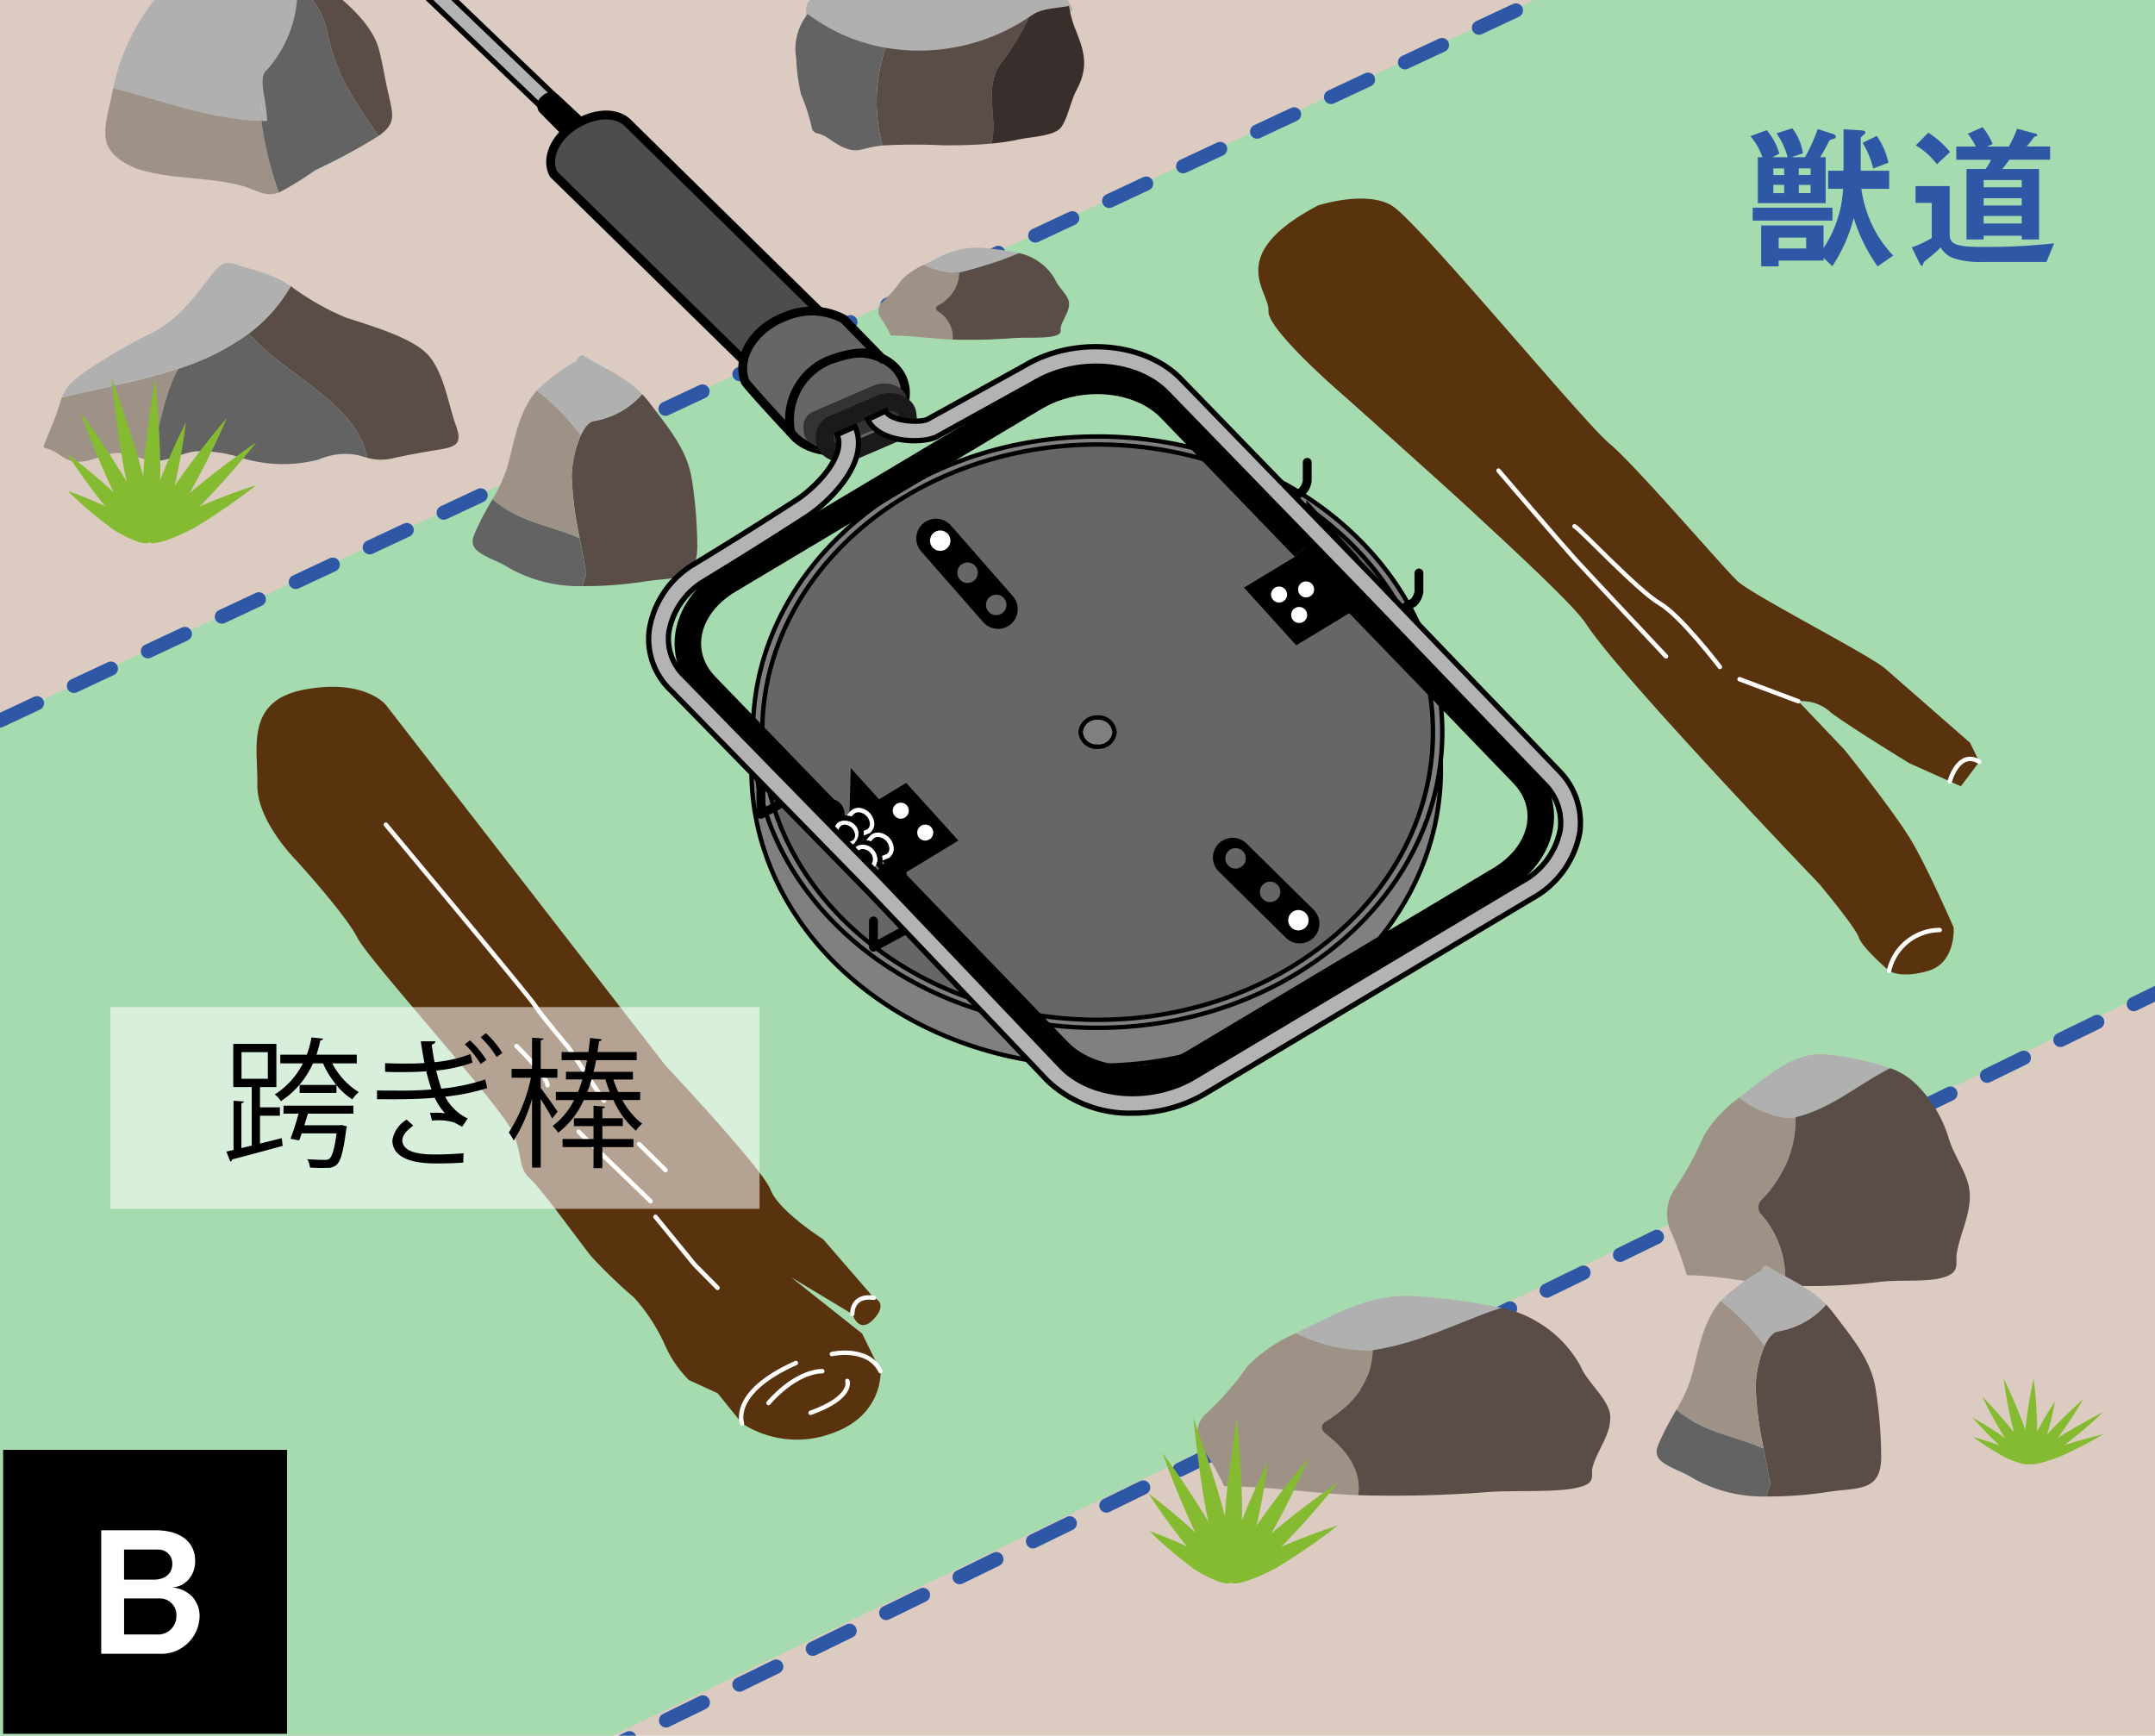 <svg xmlns="http://www.w3.org/2000/svg" xmlns:xlink="http://www.w3.org/1999/xlink" width="183.038" height="147.431" viewBox="0 0 183.038 147.431">
  <defs>
    <clipPath id="clip-path">
      <rect id="長方形_257" data-name="長方形 257" width="183.038" height="147.43" transform="translate(-649.172 950.677)" fill="none"/>
    </clipPath>
  </defs>
  <g id="グループ_736" data-name="グループ 736" transform="translate(649.172 -950.677)">
    <g id="グループ_735" data-name="グループ 735" clip-path="url(#clip-path)">
      <rect id="長方形_251" data-name="長方形 251" width="183.038" height="147.43" transform="translate(-649.172 950.677)" fill="#dbcbc0"/>
      <path id="パス_4478" data-name="パス 4478" d="M-650.2,1012.283l133.479-62.613h51.656l.285,84.385-133.737,64.72h-50.824Z" fill="#a6dbaf"/>
      <path id="パス_4479" data-name="パス 4479" d="M-558.606,950.437a12.841,12.841,0,0,0-2.025-2.457c-1.021-1.115-1.117-1.661-2.7-.646a16.821,16.821,0,0,1-7.183,2.621c-2.369.43-7.136-.252-9.534.569-1.43.492.076,2.666-.929,3.767a96.9,96.9,0,0,0,10.3,1.4c.3-.27.614-.528.94-.77-.326.242-.638.5-.94.77a19.229,19.229,0,0,0,7.1-.938c-.039-.288-.072-.578-.093-.87.021.292.054.582.093.87a16.926,16.926,0,0,0,5.52-3.222c-.172-.374-.349-.742-.547-1.1" fill="#b0b0b0"/>
      <line id="線_416" data-name="線 416" y1="65.838" x2="134.902" transform="translate(-598.829 1034.008)" fill="none" stroke="#2e58a6" stroke-linecap="round" stroke-linejoin="round" stroke-width="1.214" stroke-dasharray="3.468 3.468"/>
      <line id="線_417" data-name="線 417" y1="60.653" x2="129.465" transform="translate(-649.173 951.227)" fill="none" stroke="#2e58a6" stroke-linecap="round" stroke-linejoin="round" stroke-width="1.202" stroke-dasharray="3.468 3.468"/>
      <path id="パス_4480" data-name="パス 4480" d="M-624.1,1023.662s-3.284-3.311-3.213-6.342-1.106-7.136,4.037-8.077,6.9,1.335,6.9,1.335l23.734,30.612s8.23,8.744,8.921,10.548,4.464,4.2,4.464,4.2l4.307,4.973s1.276.406,0,1.793-1.831-.415-1.831-.415l-5.2-3.123,6.037,4.788,1.566,3.191s.238,3.805-4.2,5.3a8.529,8.529,0,0,1-7.563-.861l-2.082-2.569-2.429-1.111a9.841,9.841,0,0,1-1.983-2.843,15.59,15.59,0,0,0-2.666-4.154,41.36,41.36,0,0,1-3.677-3.543c-1.109-1.394-4.094-5.557-5.134-6.528s-.625-1.6-1.389-3.748-12.283-14.735-13.322-16.77-5.274-6.657-5.274-6.657" fill="#59330e"/>
      <path id="パス_4481" data-name="パス 4481" d="M-514.5,1003.611c-1.054-1.651-7.888-7.87-9.8-9.657s-10.619-9.57-10.619-9.57-6.652-5.687-6.515-7.31-3.837-4.707,4.212-8.945c0,0,4.025-1.311,6.245,0s16.148,18.241,18.482,20.2,9.69,10.59,10.939,11.743,11.2,6.26,12.483,7.378,7.224,6.311,7.224,6.311l.794,1.618-1.566,2.085-4.361-1.95s-5-3.049-6.663-4.3a3.607,3.607,0,0,0-2.777-.971l3.9,4.1s4.29,5.334,5.748,7.831,3.54,7.288,3.54,7.288.207,2.983-2.152,3.677-3.332,0-3.332,0-2.28-1.95-2.567-2.823-3.341-4.532-3.341-4.532-17.058-17.777-19.869-22.176" fill="#59330e"/>
      <path id="パス_4482" data-name="パス 4482" d="M-616.4,1020.721s12.352,14.781,12.7,15.4,2.821,3.538,2.821,3.538l3.008,4.513" fill="none" stroke="#fffcfc" stroke-linecap="round" stroke-linejoin="round" stroke-width="0.376"/>
      <path id="パス_4483" data-name="パス 4483" d="M-605.3,1039.526s2.567,2.5,2.635,3.33" fill="none" stroke="#fffcfc" stroke-linecap="round" stroke-linejoin="round" stroke-width="0.376"/>
      <line id="線_418" data-name="線 418" x2="6.116" y2="5.899" transform="translate(-600.026 1046.811)" fill="none" stroke="#fffcfc" stroke-linecap="round" stroke-linejoin="round" stroke-width="0.376"/>
      <path id="パス_4484" data-name="パス 4484" d="M-593.5,1054.029l3.33,4.072,1.944,1.965" fill="none" stroke="#fffcfc" stroke-linecap="round" stroke-linejoin="round" stroke-width="0.376"/>
      <line id="線_419" data-name="線 419" x2="2.25" y2="2.219" transform="translate(-594.892 1047.853)" fill="none" stroke="#fffcfc" stroke-linecap="round" stroke-linejoin="round" stroke-width="0.376"/>
      <path id="パス_4485" data-name="パス 4485" d="M-586.149,1071.585s-1.04-2.637,4.579-5.136" fill="none" stroke="#fffcfc" stroke-linecap="round" stroke-linejoin="round" stroke-width="0.376"/>
      <path id="パス_4486" data-name="パス 4486" d="M-578.515,1065.686s3.061-.694,4.131,1.456" fill="none" stroke="#fffcfc" stroke-linecap="round" stroke-linejoin="round" stroke-width="0.376"/>
      <path id="パス_4487" data-name="パス 4487" d="M-583.9,1069.849s2.166-2.636,4.571-2.706" fill="none" stroke="#fff" stroke-linecap="round" stroke-linejoin="round" stroke-width="0.376"/>
      <path id="パス_4488" data-name="パス 4488" d="M-577.2,1067.975s.555,1.389-3.123,2.706" fill="none" stroke="#fffcfc" stroke-linecap="round" stroke-linejoin="round" stroke-width="0.376"/>
      <path id="パス_4489" data-name="パス 4489" d="M-576.781,1062.286s-.087-1.645,1.829-1.379" fill="none" stroke="#fffcfc" stroke-linecap="round" stroke-linejoin="round" stroke-width="0.376"/>
      <line id="線_420" data-name="線 420" x2="4.994" y2="1.874" transform="translate(-501.423 1008.369)" fill="none" stroke="#fffcfc" stroke-linecap="round" stroke-linejoin="round" stroke-width="0.376"/>
      <path id="パス_4490" data-name="パス 4490" d="M-521.894,990.649s5.366,6.271,6.5,7.52,7.726,8.258,7.726,8.258" fill="none" stroke="#fffcfc" stroke-linecap="round" stroke-linejoin="round" stroke-width="0.376"/>
      <path id="パス_4491" data-name="パス 4491" d="M-515.439,995.378c.414.155,5.412,5.5,7.216,6.539s5.134,5.412,5.134,5.412" fill="none" stroke="#fffcfc" stroke-linecap="round" stroke-linejoin="round" stroke-width="0.376"/>
      <path id="パス_4492" data-name="パス 4492" d="M-488.726,1033.142a4.456,4.456,0,0,1,4.3-3.47" fill="none" stroke="#fffcfc" stroke-linecap="round" stroke-linejoin="round" stroke-width="0.376"/>
      <path id="パス_4493" data-name="パス 4493" d="M-483.567,1017.043s.731-2.705,2.506-1.666" fill="none" stroke="#fffcfc" stroke-linecap="round" stroke-linejoin="round" stroke-width="0.376"/>
      <path id="パス_4494" data-name="パス 4494" d="M-630.079,946.385c-1.946,1.793-4.971,2.606-6.5,4.986a17.92,17.92,0,0,0-2.982,6.8c4.112,1.014,8.239,2.652,12.59,2.769a8.2,8.2,0,0,1,.195-2.318c-.137-.893-.18-1.659.29-2.025a10.183,10.183,0,0,0,2.577-6.867,2.832,2.832,0,0,0-.567-.163,2.832,2.832,0,0,1,.567.163,9.149,9.149,0,0,0-.238-1.886c-1.822-.907-4.31-1.682-5.928-1.459" fill="#b0b0b0"/>
      <path id="パス_4495" data-name="パス 4495" d="M-626.781,958.621a8.211,8.211,0,0,0-.2,2.32c.163,0,.323.009.485.009a16.116,16.116,0,0,0-.29-2.329" fill="#b0b0b0"/>
      <path id="パス_4496" data-name="パス 4496" d="M-639.565,958.171c-.006.034-.014.068-.018.1-.223,1.365-.882,3.111-.553,4.437.315,1.264,1.868,2.089,2.879,2.39,2.8.831,5.847.6,8.652,1.368,1.285.352,1.878.988,3.117.561a29.635,29.635,0,0,1-1.487-6.088c-4.351-.117-8.478-1.753-12.59-2.769" fill="#9e9287"/>
      <path id="パス_4497" data-name="パス 4497" d="M-623.913,949.73a10.183,10.183,0,0,1-2.577,6.867c-.471.366-.428,1.132-.291,2.025l0-.014,0,.014a16.082,16.082,0,0,1,.291,2.329c-.163,0-.324-.006-.486-.011a29.89,29.89,0,0,0,1.487,6.088.272.272,0,0,0,.04-.013,25.061,25.061,0,0,0,3.042-1.879,49.455,49.455,0,0,0,5.372-2.9c-1.762-2.671-3.55-4.926-4.288-8.651-.258-1.207-.984-3.219-2.59-3.856" fill="#636363"/>
      <path id="パス_4498" data-name="パス 4498" d="M-616.153,958.784c-.295-1.254-.509-2.661-.83-3.9-.675-2.587-3.9-4.981-5.918-6.329a11.647,11.647,0,0,0-1.249-.712,9.2,9.2,0,0,1,.236,1.884c1.606.637,2.334,2.649,2.591,3.855.739,3.726,2.527,5.981,4.288,8.652.056-.04.116-.079.173-.122,1.253-.953,1.116-1.587.709-3.331" fill="#5a4d48"/>
      <path id="パス_4499" data-name="パス 4499" d="M-564.271,956.194a19.815,19.815,0,0,0,2.5-4.059,16.8,16.8,0,0,1-12.178,2.6,14.184,14.184,0,0,0-.271,8.3,49.953,49.953,0,0,1,5.192-.014c1.419,0,2.762-.025,4.082-.153.551-2.21-.655-4.532.678-6.678" fill="#5a4d48"/>
      <path id="パス_4500" data-name="パス 4500" d="M-557.882,953.041a8.659,8.659,0,0,1-.483-1.858c-1.135.216-2.331.186-3.187.808-.075.049-.148.093-.222.144a19.692,19.692,0,0,1-2.5,4.059c-1.333,2.146-.127,4.468-.679,6.678a20.028,20.028,0,0,0,2.443-.376c.828-.182,2.745-.259,3.377-.906.564-.576.928-2.383,1.352-3.17,1.128-2.086.719-3.354-.1-5.379" fill="#382e2b"/>
      <path id="パス_4501" data-name="パス 4501" d="M-573.952,954.737a15.363,15.363,0,0,1-6.617-2.875,4.8,4.8,0,0,0-.974,3.808,16.312,16.312,0,0,0,.409,3.023,16.577,16.577,0,0,1,.955,3.018l.272.263c.843.106,1.447.79,2.206,1.147,1.224.571,1.527.252,2.689.03.257-.049.52-.085.788-.113a14.2,14.2,0,0,1,.272-8.3" fill="#636363"/>
      <path id="パス_4502" data-name="パス 4502" d="M-493.911,1040.256c-2.311-.309-4.362,1.2-5.832,2.328-.55.427-1.132.866-1.7,1.319,1.151,1.028,3.565,1.918,4.621,1.712l.165-.041c.012-.307.017-.615.017-.924,0,.309-.005.617-.017.924,3.058-.751,5.176-2.706,8.029-4.166a24.525,24.525,0,0,0-5.286-1.152" fill="#b0b0b0"/>
      <path id="パス_4503" data-name="パス 4503" d="M-499.554,1053.864a.891.891,0,0,1,0-1.285,9.619,9.619,0,0,0,2.9-7.005l-.165.04c-1.056.207-3.47-.684-4.621-1.71a11.162,11.162,0,0,0-3,3.21,28.414,28.414,0,0,1-2.592,4.714,3.715,3.715,0,0,0-.143,3.619,29.391,29.391,0,0,1,1.267,3.544c2.945.032,5.389.683,8.175.867.055.005.11.006.165.011a8.113,8.113,0,0,0-1.989-6.005" fill="#9e9287"/>
      <path id="パス_4504" data-name="パス 4504" d="M-481.867,1052.151c-.032-1.688-1.392-3.289-1.828-4.928a10.827,10.827,0,0,0-2.782-4.505,5.876,5.876,0,0,0-2.149-1.31c-2.852,1.46-4.97,3.415-8.027,4.166a9.614,9.614,0,0,1-2.9,7.005.891.891,0,0,0,0,1.285,8.1,8.1,0,0,1,1.989,6,48.793,48.793,0,0,0,8.214-.324c1.485-.16,3.775.039,5.117-.323,1.651-.443,1.109-1.216,1.273-2.143.3-1.695,1.126-3.128,1.1-4.927" fill="#5a4d48"/>
      <path id="パス_4505" data-name="パス 4505" d="M-528.834,1060.777c-3.153-.266-5.951,1.029-7.956,2.008-.751.366-1.545.745-2.315,1.135a14.022,14.022,0,0,0,6.3,1.473c.077-.01.152-.022.226-.034.016-.263.022-.528.022-.8,0,.267-.006.532-.022.8,4.172-.647,7.06-2.33,10.952-3.589a50.692,50.692,0,0,0-7.21-.993" fill="#b0b0b0"/>
      <path id="パス_4506" data-name="パス 4506" d="M-536.533,1072.5c-.5-.369-.5-.831,0-1.108,3.1-1.968,3.831-3.939,3.957-6.037l-.226.036a14.079,14.079,0,0,1-6.3-1.474,13.416,13.416,0,0,0-4.09,2.766,24.1,24.1,0,0,1-3.536,4.062,2.222,2.222,0,0,0-.194,3.12,20.365,20.365,0,0,1,1.729,3.054c4.018.027,7.351.589,11.151.748l.226.007c.262-1.792-.588-3.517-2.714-5.174" fill="#9e9287"/>
      <path id="パス_4507" data-name="パス 4507" d="M-512.4,1071.027c-.042-1.455-1.9-2.834-2.494-4.245a9.852,9.852,0,0,0-3.794-3.883,9.644,9.644,0,0,0-2.932-1.129c-3.891,1.258-6.78,2.943-10.952,3.589-.125,2.1-.863,4.069-3.958,6.037-.5.278-.5.739,0,1.108,2.127,1.657,2.976,3.383,2.716,5.176a105.577,105.577,0,0,0,11.2-.281c2.024-.137,5.15.035,6.981-.277,2.252-.382,1.514-1.049,1.736-1.847.409-1.462,1.536-2.7,1.493-4.248" fill="#5a4d48"/>
      <path id="パス_4508" data-name="パス 4508" d="M-565.954,971.716a7.064,7.064,0,0,0-3.676.927c-.346.169-.712.343-1.068.526a6.5,6.5,0,0,0,2.911.68c.034,0,.068-.01.1-.016.008-.122.011-.244.011-.368,0,.124,0,.246-.011.368a30.791,30.791,0,0,0,5.057-1.657,23.1,23.1,0,0,0-3.328-.46" fill="#b0b0b0"/>
      <path id="パス_4509" data-name="パス 4509" d="M-569.51,977.133c-.231-.17-.231-.384,0-.512a3.3,3.3,0,0,0,1.828-2.789l-.106.017a6.5,6.5,0,0,1-2.911-.68,6.188,6.188,0,0,0-1.887,1.276,11.184,11.184,0,0,1-1.635,1.877,1.027,1.027,0,0,0-.09,1.441,9.284,9.284,0,0,1,.8,1.41c1.855.014,3.394.272,5.149.345l.1,0a2.566,2.566,0,0,0-1.252-2.388" fill="#9e9287"/>
      <path id="パス_4510" data-name="パス 4510" d="M-558.367,976.45c-.021-.671-.877-1.309-1.151-1.96a4.558,4.558,0,0,0-1.752-1.793,4.457,4.457,0,0,0-1.355-.522,30.631,30.631,0,0,1-5.058,1.657,3.3,3.3,0,0,1-1.827,2.789c-.231.128-.231.342,0,.512a2.564,2.564,0,0,1,1.252,2.388,48.093,48.093,0,0,0,5.175-.128c.935-.062,2.38.015,3.224-.128,1.04-.178.7-.486.8-.853.189-.676.711-1.247.69-1.962" fill="#5a4d48"/>
      <path id="パス_4511" data-name="パス 4511" d="M-610.454,986.8c-.672-1.843-1.056-4.856-2.644-6.253-1.55-1.363-4.92-2.3-6.788-2.931a22.085,22.085,0,0,1-4.59-2.637,13.351,13.351,0,0,1-3.57,4.029c3.121,3.584,9.152,5.863,10.069,10.553a4.294,4.294,0,0,0,2.27.016c1.276-.271,2.479-.5,3.768-.7,1.579-.248,2.045-.537,1.485-2.076" fill="#5a4d48"/>
      <path id="パス_4512" data-name="パス 4512" d="M-643.914,984.437c-.064.167-.126.348-.187.555-.363,1.222-.906,2.4-1.385,3.611l.138.14c.921.128,1.507.956,2.364,1.115,1.216.225,2.289-.5,3.374-.669,1.23-.192,2.065.394,3.072.58.974-2.549,1.181-5.335,2.509-7.776-3.194,1.062-6.657,1.671-9.885,2.444" fill="#9e9287"/>
      <path id="パス_4513" data-name="パス 4513" d="M-628.046,979.008a20.6,20.6,0,0,1-5.982,2.986c-1.329,2.439-1.536,5.225-2.51,7.774a2.9,2.9,0,0,0,.508.055c1.142.026,2.413-.7,3.481-.81a11.246,11.246,0,0,1,3.907.561,12.1,12.1,0,0,0,6.54.138,5.574,5.574,0,0,1,3.3-.379c.317.089.583.166.829.229-.919-4.691-6.95-6.97-10.071-10.554" fill="#636363"/>
      <path id="パス_4514" data-name="パス 4514" d="M-625.446,974.408a15.05,15.05,0,0,0-2.891-1.013c-1.4-.425-1.729-.768-2.71.449-1.624,2.015-2.761,3.764-5.088,5.051a46.541,46.541,0,0,0-5.729,3.3c-1.074.81-1.623,1.159-2.05,2.245,3.228-.772,6.691-1.382,9.885-2.442a9.051,9.051,0,0,1,.512-.838,9.051,9.051,0,0,0-.512.838,20.572,20.572,0,0,0,5.983-2.987c-.16-.184-.317-.372-.462-.565.145.193.3.381.462.565a13.364,13.364,0,0,0,3.57-4.029c-.317-.2-.637-.393-.97-.571" fill="#b0b0b0"/>
      <path id="パス_4515" data-name="パス 4515" d="M-489.859,1068.683c-.369-2.492-2.07-4.461-3.544-6.417a8.807,8.807,0,0,0-.665-.784,6.929,6.929,0,0,1-4.109,2.282c-.439.089-.812.57-1.107,1.211.057.065.112.131.168.2-.056-.065-.111-.131-.168-.2a9.67,9.67,0,0,0-.769,3.474,29.733,29.733,0,0,0,.68,5.271c.086.037.172.076.257.115-.085-.039-.171-.078-.257-.115.168.887.342,1.789.494,2.691.229.23-.217.91-.235,1.377a33.239,33.239,0,0,0,5.39-.414c2.353-.348,4.338.029,4.334-2.956a37.851,37.851,0,0,0-.469-5.735" fill="#5a4d48"/>
      <path id="パス_4516" data-name="パス 4516" d="M-503.021,1061.179a5.975,5.975,0,0,0-.755,1.062c-1,1.8-1.225,3.644-1.776,5.512a12.784,12.784,0,0,1-1.227,2.655c2.271,1.978,4.833,2.189,7.4,3.312a29.906,29.906,0,0,1-.678-5.271,9.645,9.645,0,0,1,.769-3.474,18.846,18.846,0,0,0-3.738-3.8" fill="#9e9287"/>
      <path id="パス_4517" data-name="パス 4517" d="M-499.141,1058.159a.886.886,0,0,0-.442.338v.116a15.971,15.971,0,0,0-3.437,2.566,18.857,18.857,0,0,1,3.736,3.8c.3-.641.669-1.121,1.106-1.209a6.935,6.935,0,0,0,4.11-2.283c-1.482-1.545-3.193-2.152-5.073-3.323" fill="#b0b0b0"/>
      <path id="パス_4518" data-name="パス 4518" d="M-507.935,1072.54c-.483,1.043-.907,1.7.035,2.376.734.522,1.713.8,2.455,1.283a12.08,12.08,0,0,0,6.332,1.589c.016-.467.462-1.147.233-1.376-.151-.9-.326-1.8-.494-2.692-2.573-1.123-5.134-1.334-7.407-3.312-.4.7-.813,1.4-1.154,2.132" fill="#636363"/>
      <path id="パス_4519" data-name="パス 4519" d="M-590.42,991.357c-.37-2.492-2.072-4.459-3.544-6.417a8.654,8.654,0,0,0-.666-.784,6.932,6.932,0,0,1-4.11,2.283c-.439.088-.81.569-1.1,1.211l.168.195-.168-.195a9.618,9.618,0,0,0-.769,3.473,29.737,29.737,0,0,0,.68,5.271c.085.037.172.076.257.116-.085-.04-.172-.079-.257-.116.166.887.342,1.789.492,2.691.231.23-.216.91-.233,1.377a32.974,32.974,0,0,0,5.388-.414c2.353-.348,4.339.029,4.336-2.956a38.1,38.1,0,0,0-.469-5.735" fill="#5a4d48"/>
      <path id="パス_4520" data-name="パス 4520" d="M-603.583,983.853a6.115,6.115,0,0,0-.755,1.062c-1,1.8-1.224,3.644-1.775,5.512a12.835,12.835,0,0,1-1.227,2.655c2.269,1.978,4.833,2.189,7.405,3.312a29.905,29.905,0,0,1-.678-5.271,9.614,9.614,0,0,1,.769-3.473,18.823,18.823,0,0,0-3.739-3.8" fill="#9e9287"/>
      <path id="パス_4521" data-name="パス 4521" d="M-599.7,980.833a.89.89,0,0,0-.444.338v.116a16.046,16.046,0,0,0-3.437,2.566,18.819,18.819,0,0,1,3.738,3.8c.3-.643.667-1.123,1.1-1.209a6.947,6.947,0,0,0,4.109-2.285c-1.481-1.545-3.192-2.152-5.071-3.323" fill="#b0b0b0"/>
      <path id="パス_4522" data-name="パス 4522" d="M-608.5,995.216c-.482,1.041-.907,1.7.036,2.373.734.522,1.713.8,2.454,1.285a12.064,12.064,0,0,0,6.333,1.587c.016-.467.462-1.146.232-1.375-.151-.9-.326-1.8-.493-2.692-2.573-1.123-5.135-1.333-7.406-3.313-.4.7-.816,1.4-1.156,2.135" fill="#636363"/>
      <path id="パス_4523" data-name="パス 4523" d="M-632.667,995.509c-1.921,1.02-3.628,1.557-3.818,1.2s1.213-1.472,3.132-2.491a51.293,51.293,0,0,1,5.945-2.331,51.362,51.362,0,0,1-5.259,3.622" fill="#85bb30"/>
      <path id="パス_4524" data-name="パス 4524" d="M-632.505,994c-1.923,1.793-3.705,3.006-3.981,2.71s1.062-1.987,2.986-3.779a74.717,74.717,0,0,1,6.113-4.7A74.142,74.142,0,0,1-632.505,994" fill="#85bb30"/>
      <path id="パス_4525" data-name="パス 4525" d="M-633.341,993.06c-1.394,2.23-2.8,3.864-3.145,3.649s.51-2.194,1.907-4.424a74.043,74.043,0,0,1,4.688-6.12,74.544,74.544,0,0,1-3.45,6.9" fill="#85bb30"/>
      <path id="パス_4526" data-name="パス 4526" d="M-634.6,993.041c-.656,2.144-1.5,3.787-1.889,3.668s-.165-1.953.493-4.1a54.815,54.815,0,0,1,2.613-6.046,54.493,54.493,0,0,1-1.217,6.474" fill="#85bb30"/>
      <path id="パス_4527" data-name="パス 4527" d="M-635.568,991.419c-.1,2.936-.515,5.3-.918,5.29s-.645-2.406-.54-5.342,1.033-8.545,1.033-8.545.529,5.661.425,8.6" fill="#85bb30"/>
      <path id="パス_4528" data-name="パス 4528" d="M-637,991.215c.679,2.944.909,5.4.516,5.493s-1.261-2.222-1.939-5.165-1.269-8.756-1.269-8.756,2.014,5.485,2.692,8.428" fill="#85bb30"/>
      <path id="パス_4529" data-name="パス 4529" d="M-638.073,992.163c1.232,2.321,1.945,4.358,1.586,4.546s-1.643-1.54-2.876-3.862a74.612,74.612,0,0,1-2.955-7.121,74.392,74.392,0,0,1,4.245,6.437" fill="#85bb30"/>
      <path id="パス_4530" data-name="パス 4530" d="M-638.634,993.332c1.481,1.59,2.445,3.1,2.148,3.378s-1.735-.793-3.216-2.382a51.226,51.226,0,0,1-3.793-5.141,51.331,51.331,0,0,1,4.861,4.145" fill="#85bb30"/>
      <path id="パス_4531" data-name="パス 4531" d="M-638.752,994.43c1.465.916,2.481,1.938,2.265,2.279s-1.573-.124-3.04-1.04a32.745,32.745,0,0,1-3.889-3.295,32.758,32.758,0,0,1,4.664,2.056" fill="#85bb30"/>
      <path id="パス_4532" data-name="パス 4532" d="M-540.785,1083.864c-1.92,1.02-3.628,1.557-3.818,1.2s1.214-1.472,3.132-2.491a51.312,51.312,0,0,1,5.945-2.331,51.466,51.466,0,0,1-5.259,3.621" fill="#85bb30"/>
      <path id="パス_4533" data-name="パス 4533" d="M-540.622,1082.353c-1.925,1.792-3.705,3.006-3.982,2.712s1.062-1.988,2.987-3.78a74.458,74.458,0,0,1,6.113-4.7,74.172,74.172,0,0,1-5.118,5.766" fill="#85bb30"/>
      <path id="パス_4534" data-name="パス 4534" d="M-541.459,1081.415c-1.393,2.229-2.8,3.864-3.144,3.65s.51-2.194,1.905-4.425a74.47,74.47,0,0,1,4.69-6.119,74.4,74.4,0,0,1-3.451,6.894" fill="#85bb30"/>
      <path id="パス_4535" data-name="パス 4535" d="M-542.715,1081.4c-.656,2.143-1.5,3.787-1.889,3.669s-.165-1.953.492-4.1a54.432,54.432,0,0,1,2.613-6.046,54.371,54.371,0,0,1-1.216,6.473" fill="#85bb30"/>
      <path id="パス_4536" data-name="パス 4536" d="M-543.685,1079.773c-.1,2.938-.515,5.306-.918,5.292s-.646-2.408-.542-5.342,1.034-8.545,1.034-8.545.53,5.659.426,8.595" fill="#85bb30"/>
      <path id="パス_4537" data-name="パス 4537" d="M-545.119,1079.57c.678,2.944.909,5.4.516,5.494s-1.261-2.223-1.939-5.165-1.269-8.758-1.269-8.758,2.014,5.486,2.692,8.429" fill="#85bb30"/>
      <path id="パス_4538" data-name="パス 4538" d="M-546.191,1080.517c1.233,2.323,1.946,4.36,1.587,4.548s-1.644-1.542-2.876-3.862a74.712,74.712,0,0,1-2.956-7.121,74.174,74.174,0,0,1,4.245,6.435" fill="#85bb30"/>
      <path id="パス_4539" data-name="パス 4539" d="M-546.752,1081.686c1.482,1.59,2.446,3.1,2.148,3.378s-1.734-.791-3.217-2.381a51.444,51.444,0,0,1-3.791-5.14,51.254,51.254,0,0,1,4.86,4.143" fill="#85bb30"/>
      <path id="パス_4540" data-name="パス 4540" d="M-546.869,1082.786c1.465.916,2.481,1.936,2.265,2.278s-1.574-.124-3.04-1.041a32.8,32.8,0,0,1-3.89-3.294,32.9,32.9,0,0,1,4.665,2.057" fill="#85bb30"/>
      <path id="パス_4541" data-name="パス 4541" d="M-474.15,1074.376c-1.324.528-2.5.808-2.631.623s.837-.764,2.159-1.292,4.1-1.208,4.1-1.208a37.092,37.092,0,0,1-3.624,1.877" fill="#85bb30"/>
      <path id="パス_4542" data-name="パス 4542" d="M-474.037,1073.593c-1.327.928-2.555,1.559-2.744,1.406s.732-1.031,2.057-1.959,4.213-2.436,4.213-2.436a44.843,44.843,0,0,1-3.526,2.989" fill="#85bb30"/>
      <path id="パス_4543" data-name="パス 4543" d="M-474.615,1073.107c-.961,1.155-1.931,2-2.166,1.892s.351-1.138,1.313-2.294a42.22,42.22,0,0,1,3.233-3.172,35.783,35.783,0,0,1-2.38,3.574" fill="#85bb30"/>
      <path id="パス_4544" data-name="パス 4544" d="M-475.481,1073.1c-.452,1.111-1.034,1.963-1.3,1.9s-.114-1.011.339-2.122a25.427,25.427,0,0,1,1.8-3.136,21.822,21.822,0,0,1-.839,3.356" fill="#85bb30"/>
      <path id="パス_4545" data-name="パス 4545" d="M-476.147,1072.256c-.073,1.521-.356,2.751-.634,2.744s-.445-1.248-.373-2.771a36.857,36.857,0,0,1,.712-4.429,36.314,36.314,0,0,1,.295,4.456" fill="#85bb30"/>
      <path id="パス_4546" data-name="パス 4546" d="M-477.137,1072.151c.467,1.524.628,2.8.356,2.848s-.869-1.152-1.336-2.678a38.926,38.926,0,0,1-.874-4.54,41.954,41.954,0,0,1,1.854,4.37" fill="#85bb30"/>
      <path id="パス_4547" data-name="パス 4547" d="M-477.874,1072.642c.849,1.2,1.338,2.259,1.093,2.357s-1.132-.8-1.983-2a34.023,34.023,0,0,1-2.036-3.692,39.786,39.786,0,0,1,2.926,3.338" fill="#85bb30"/>
      <path id="パス_4548" data-name="パス 4548" d="M-478.261,1073.248c1.022.825,1.684,1.607,1.48,1.752s-1.2-.412-2.216-1.236a28.366,28.366,0,0,1-2.613-2.664,34.562,34.562,0,0,1,3.349,2.148" fill="#85bb30"/>
      <path id="パス_4549" data-name="パス 4549" d="M-478.342,1073.817c1.01.474,1.709,1,1.561,1.182s-1.085-.065-2.094-.539a22.209,22.209,0,0,1-2.681-1.709,27.253,27.253,0,0,1,3.214,1.066" fill="#85bb30"/>
      <g id="グループ_725" data-name="グループ 725" opacity="0.55">
        <rect id="長方形_252" data-name="長方形 252" width="55.151" height="17.135" transform="translate(-639.808 1036.22)" fill="#fff"/>
        <rect id="長方形_253" data-name="長方形 253" width="55.15" height="17.137" transform="translate(-639.802 1036.218)" fill="none"/>
      </g>
      <g id="グループ_726" data-name="グループ 726">
        <path id="パス_4550" data-name="パス 4550" d="M-627.088,1047.815c.606-.154,1.225-.308,1.844-.464l.082.655c-1.582.44-3.247.88-4.294,1.154a.2.2,0,0,1-.155.178l-.333-.844.607-.144v-4.174l.881.058c-.013.072-.072.132-.214.156v3.806l.88-.214v-4.973h-1.57v-3.664h3.663v3.664h-1.391v1.725h1.689v.715h-1.689Zm-1.571-5.507h2.237v-2.26h-2.237Zm8.054.524a7.861,7.861,0,0,1-1.131-1.832h-.856a7.452,7.452,0,0,1-2.724,3.211,1.851,1.851,0,0,0-.523-.571,6.626,6.626,0,0,0,2.391-2.64h-1.916v-.738h2.249a7.038,7.038,0,0,0,.392-1.464l.987.095c-.023.1-.095.156-.237.168a7.935,7.935,0,0,1-.322,1.2h3.426V1041h-2.081a6.214,6.214,0,0,0,2.248,2.438,3.336,3.336,0,0,0-.547.619,5.606,5.606,0,0,1-1.345-1.213v.666h-3.128v-.678Zm-4.485,1.76h5.936v.678h-3.866c-.095.321-.2.654-.3.987h2.986l.167-.023.464.118a1.723,1.723,0,0,1-.06.226c-.238,1.9-.464,2.7-.809,3.022a1.081,1.081,0,0,1-.8.273c-.107,0-.262.012-.428.012-.3,0-.666-.012-1.047-.036a1.761,1.761,0,0,0-.226-.712c.607.046,1.2.058,1.439.058a.656.656,0,0,0,.44-.095c.226-.2.429-.8.607-2.153h-2.962c-.071.214-.143.416-.214.595l-.738-.142c.227-.572.488-1.4.691-2.13h-1.285Z"/>
        <path id="パス_4551" data-name="パス 4551" d="M-607.792,1043.1a17.79,17.79,0,0,1-3.568.726,4.147,4.147,0,0,0,1.915,1.855l-.476.7-.666-.357a4.529,4.529,0,0,0-1.392-.191c-.166,0-.333.012-.5.024l-.167-.654c.132-.012.286-.012.429-.012a5.836,5.836,0,0,1,.844.048,5.323,5.323,0,0,1-.88-1.32c-1.546.143-3.616.143-4.9.119v-.738c.738.012,1.748.012,2.438.012.619,0,1.393-.035,2.189-.095-.119-.369-.285-.892-.44-1.546-.476.035-1.011.071-2.343.071-.417,0-.833-.013-1.154-.025v-.736c.571.024,1.13.035,1.594.035.583,0,1.166,0,1.748-.048-.107-.547-.214-1.165-.309-1.843h1.237c0,.143-.119.226-.309.273.06.512.143,1.023.238,1.5a11.712,11.712,0,0,0,3.057-.69l.166.726a12.64,12.64,0,0,1-3.08.677,14.665,14.665,0,0,0,.44,1.536,16.879,16.879,0,0,0,3.723-.786Zm-2.033,6.328c-.572.037-1.238.072-2.166.072s-3.854,0-3.854-1.975a2.512,2.512,0,0,1,1.214-1.748l.559.51c-.583.429-.916.845-.928,1.227,0,1.224,2.093,1.224,2.843,1.224.8,0,1.63-.048,2.355-.1Zm.57-10.384a8.079,8.079,0,0,1,1.392,1.665l-.487.344a8.18,8.18,0,0,0-1.345-1.676Zm1.356-.607a7.752,7.752,0,0,1,1.392,1.678l-.487.344a8,8,0,0,0-1.356-1.678Z"/>
        <path id="パス_4552" data-name="パス 4552" d="M-603.244,1043.093c.333.417,1.214,1.677,1.428,2l-.452.6c-.179-.369-.619-1.094-.976-1.666v5.829h-.737v-5.864a13.263,13.263,0,0,1-1.558,3.569,4.47,4.47,0,0,0-.417-.69,13.851,13.851,0,0,0,1.879-4.651h-1.641v-.75h1.737v-2.652l.975.071c-.012.072-.083.13-.238.155v2.426h1.416v.75h-1.416Zm8.446,1.022h-1.511a6.139,6.139,0,0,0,1.689,2.012,2.316,2.316,0,0,0-.535.594,7.364,7.364,0,0,1-1.915-2.606h-2.522a7.147,7.147,0,0,1-2.165,2.773,4.29,4.29,0,0,0-.476-.571,6.256,6.256,0,0,0,1.82-2.2h-1.546v-.689h1.879a10.953,10.953,0,0,0,.369-1.059H-601.1v-.654h1.571c.083-.322.154-.655.214-.987h-2.154v-.69h2.273c.059-.405.107-.81.143-1.2l.987.119c-.012.095-.1.154-.226.154-.036.309-.084.619-.131.928h3.331v.69h-3.45c-.06.332-.131.654-.214.987h3.343v.654h-1.666a11.268,11.268,0,0,0,.417,1.059h1.867Zm-3.212,2.214v1.094h2.641v.69h-2.641v1.785h-.749v-1.785h-2.629v-.69h2.629v-1.094h-1.665v-.666h1.665V1044.6l.975.072c-.012.082-.071.13-.226.154v.833h1.737v.666Zm-.916-3.962a10.953,10.953,0,0,1-.369,1.059h1.916a10.97,10.97,0,0,1-.369-1.059Z"/>
      </g>
      <rect id="長方形_254" data-name="長方形 254" width="183.038" height="147.43" transform="translate(-649.173 950.677)" fill="none"/>
      <rect id="長方形_255" data-name="長方形 255" width="24.117" height="24.117" transform="translate(-648.905 1073.828)"/>
      <g id="グループ_727" data-name="グループ 727">
        <path id="パス_4553" data-name="パス 4553" d="M-635.674,1091.148h-4.9v-10.491h4.6c2.127,0,3.377.977,3.377,2.615a2.32,2.32,0,0,1-.6,1.611,1.992,1.992,0,0,1-1.38.632,2.67,2.67,0,0,1,1.725.776,2.432,2.432,0,0,1,.632,1.7A3.26,3.26,0,0,1-635.674,1091.148Zm-.115-8.853h-2.846v2.558h2.53c.848,0,1.566-.431,1.566-1.336A1.17,1.17,0,0,0-635.789,1082.3Zm.158,4.153h-3v3.061h2.774a1.554,1.554,0,0,0,1.667-1.581A1.4,1.4,0,0,0-635.631,1086.448Z" fill="#fff"/>
      </g>
      <g id="グループ_730" data-name="グループ 730">
        <g id="グループ_728" data-name="グループ 728">
          <path id="パス_4554" data-name="パス 4554" d="M-493.422,962.468c-.334.094-.334.094-.454.321-.294.549-.414.775-.7,1.243h.468v3.9h-5.759v-3.9h.387a5.545,5.545,0,0,0-1.016-1.79l1.377-.509a5.4,5.4,0,0,1,1.082,1.992l-.6.307h1.3a6.345,6.345,0,0,0-.949-2.03l1.35-.429a4.708,4.708,0,0,1,.9,2.124l-.976.335h1.15a15.789,15.789,0,0,0,1.082-2.391l1.216.387c.093.026.321.107.321.267C-493.248,962.4-493.342,962.442-493.422,962.468Zm-6.882,6.949v-1.1h6.775v1.1Zm10.61,3.888a14.477,14.477,0,0,1-2.031-4.116,13.406,13.406,0,0,1-1.817,4.1l-.735-.708v.227H-498.1v.494h-1.484v-3.473h5.3v1.91a9.994,9.994,0,0,0,1.657-5.024h-1.27v-1.536h1.31v-3.528l1.443.094c.214.013.414.053.414.186,0,.068-.053.107-.106.16-.255.214-.294.241-.294.361v2.727h2.418v1.536h-2.365a10.721,10.721,0,0,0,.962,3.166,9.567,9.567,0,0,0,1.75,2.5Zm-7.937-8.324h-.922v.562h.922Zm0,1.4h-.922v.7h.922Zm1.871,4.477H-498.1v.923h2.338Zm.374-5.879h-1v.562h1Zm0,1.4h-1v.7h1Zm5.318-1.389a7.58,7.58,0,0,0-.9-2.178l1.2-.589a6.14,6.14,0,0,1,.989,2.273Z" fill="none" stroke="#a6dbaf" stroke-linecap="round" stroke-linejoin="round" stroke-width="3.208"/>
          <path id="パス_4555" data-name="パス 4555" d="M-475.357,972.931h-5.465a7.4,7.4,0,0,1-2.379-.306,2.063,2.063,0,0,1-1.136-.936,8.941,8.941,0,0,1-.989.881c-.414.335-.44.361-.481.468-.053.187-.066.214-.12.214-.026,0-.107-.041-.174-.161l-.694-1.4a9.173,9.173,0,0,0,1.7-.8v-2.979h-1.377v-1.43h2.9v4.169c0,.829.761,1,2.766,1a51.526,51.526,0,0,0,6.106-.308Zm-9.3-8.3a6.055,6.055,0,0,0-1.8-1.6l1.07-1.083a7.515,7.515,0,0,1,1.844,1.645Zm6.147-.387a6.528,6.528,0,0,1-.6.788h3.127v5.986h-1.47v-.32h-3.234v.32h-1.456v-5.986h1.617a3.423,3.423,0,0,0,.467-.788h-2.953v-1.122h1.657a5.509,5.509,0,0,0-.681-1.083l1.255-.562a5.722,5.722,0,0,1,.856,1.431l-.481.214h1.857a9.689,9.689,0,0,0,.7-1.511l1.51.4c.04.013.214.053.214.146,0,.027-.014.066-.12.094s-.134.04-.161.066c-.214.3-.334.455-.628.8h1.991v1.122Zm1.055,1.723h-3.234v.615h3.234Zm0,1.551h-3.234v.615h3.234Zm0,1.5h-3.234v.641h3.234Z" fill="none" stroke="#a6dbaf" stroke-linecap="round" stroke-linejoin="round" stroke-width="3.208"/>
        </g>
        <g id="グループ_729" data-name="グループ 729">
          <path id="パス_4556" data-name="パス 4556" d="M-493.422,962.468c-.334.094-.334.094-.454.321-.294.549-.414.775-.7,1.243h.468v3.9h-5.759v-3.9h.387a5.545,5.545,0,0,0-1.016-1.79l1.377-.509a5.4,5.4,0,0,1,1.082,1.992l-.6.307h1.3a6.345,6.345,0,0,0-.949-2.03l1.35-.429a4.708,4.708,0,0,1,.9,2.124l-.976.335h1.15a15.789,15.789,0,0,0,1.082-2.391l1.216.387c.093.026.321.107.321.267C-493.248,962.4-493.342,962.442-493.422,962.468Zm-6.882,6.949v-1.1h6.775v1.1Zm10.61,3.888a14.477,14.477,0,0,1-2.031-4.116,13.406,13.406,0,0,1-1.817,4.1l-.735-.708v.227H-498.1v.494h-1.484v-3.473h5.3v1.91a9.994,9.994,0,0,0,1.657-5.024h-1.27v-1.536h1.31v-3.528l1.443.094c.214.013.414.053.414.186,0,.068-.053.107-.106.16-.255.214-.294.241-.294.361v2.727h2.418v1.536h-2.365a10.721,10.721,0,0,0,.962,3.166,9.567,9.567,0,0,0,1.75,2.5Zm-7.937-8.324h-.922v.562h.922Zm0,1.4h-.922v.7h.922Zm1.871,4.477H-498.1v.923h2.338Zm.374-5.879h-1v.562h1Zm0,1.4h-1v.7h1Zm5.318-1.389a7.58,7.58,0,0,0-.9-2.178l1.2-.589a6.14,6.14,0,0,1,.989,2.273Z" fill="#2e58a6"/>
          <path id="パス_4557" data-name="パス 4557" d="M-475.357,972.931h-5.465a7.4,7.4,0,0,1-2.379-.306,2.063,2.063,0,0,1-1.136-.936,8.941,8.941,0,0,1-.989.881c-.414.335-.44.361-.481.468-.053.187-.066.214-.12.214-.026,0-.107-.041-.174-.161l-.694-1.4a9.173,9.173,0,0,0,1.7-.8v-2.979h-1.377v-1.43h2.9v4.169c0,.829.761,1,2.766,1a51.526,51.526,0,0,0,6.106-.308Zm-9.3-8.3a6.055,6.055,0,0,0-1.8-1.6l1.07-1.083a7.515,7.515,0,0,1,1.844,1.645Zm6.147-.387a6.528,6.528,0,0,1-.6.788h3.127v5.986h-1.47v-.32h-3.234v.32h-1.456v-5.986h1.617a3.423,3.423,0,0,0,.467-.788h-2.953v-1.122h1.657a5.509,5.509,0,0,0-.681-1.083l1.255-.562a5.722,5.722,0,0,1,.856,1.431l-.481.214h1.857a9.689,9.689,0,0,0,.7-1.511l1.51.4c.04.013.214.053.214.146,0,.027-.014.066-.12.094s-.134.04-.161.066c-.214.3-.334.455-.628.8h1.991v1.122Zm1.055,1.723h-3.234v.615h3.234Zm0,1.551h-3.234v.615h3.234Zm0,1.5h-3.234v.641h3.234Z" fill="#2e58a6"/>
        </g>
      </g>
      <g id="グループ_734" data-name="グループ 734">
        <path id="パス_4558" data-name="パス 4558" d="M-556.07,990.98c-16.168,0-29.276,11.242-29.276,25.112s13.108,25.113,29.276,25.113,29.277-11.244,29.277-25.113S-539.9,990.98-556.07,990.98Zm0,26.384a1.389,1.389,0,0,1-1.482-1.272,1.39,1.39,0,0,1,1.482-1.272,1.39,1.39,0,0,1,1.484,1.272A1.39,1.39,0,0,1-556.07,1017.364Z" fill="gray" stroke="#000" stroke-miterlimit="10" stroke-width="0.376"/>
        <path id="パス_4559" data-name="パス 4559" d="M-555.945,987.754c-16.169,0-29.276,11.243-29.276,25.112s13.107,25.113,29.276,25.113,29.276-11.244,29.276-25.113S-539.777,987.754-555.945,987.754Zm0,26.385a1.39,1.39,0,0,1-1.483-1.272,1.389,1.389,0,0,1,1.483-1.272,1.389,1.389,0,0,1,1.483,1.272A1.39,1.39,0,0,1-555.945,1014.139Z" fill="gray" stroke="#000" stroke-miterlimit="10" stroke-width="0.376"/>
        <path id="パス_4560" data-name="パス 4560" d="M-555.945,988.434c-15.731,0-28.484,10.938-28.484,24.432s12.753,24.433,28.484,24.433,28.483-10.939,28.483-24.433S-540.214,988.434-555.945,988.434Zm0,25.67a1.352,1.352,0,0,1-1.443-1.237,1.352,1.352,0,0,1,1.443-1.238,1.352,1.352,0,0,1,1.442,1.238A1.352,1.352,0,0,1-555.945,1014.1Z" fill="#666" stroke="#000" stroke-miterlimit="10" stroke-width="0.376"/>
        <path id="パス_4561" data-name="パス 4561" d="M-534.389,1001.327l14.56,15.087c2.642,2.738,1.768,6.759-1.953,8.98l-25.976,15.509c-3.721,2.222-8.879,1.8-11.522-.935l-14.46-14.984" fill="none" stroke="#000" stroke-miterlimit="10" stroke-width="2.253"/>
        <line id="線_421" data-name="線 421" x2="3.991" y2="4.135" transform="translate(-538.38 997.192)" fill="none" stroke="#000" stroke-miterlimit="10" stroke-width="2.253"/>
        <path id="パス_4562" data-name="パス 4562" d="M-578.648,1019.877l-10.574-10.935c-2.642-2.738-1.768-6.759,1.953-8.98l25.976-15.509c3.721-2.222,8.88-1.8,11.522.935l11.391,11.8" fill="none" stroke="#000" stroke-miterlimit="10" stroke-width="2.253"/>
        <path id="パス_4563" data-name="パス 4563" d="M-533.9,1002.35l-5.174,3.137-4.436-4.895,5.174-3.137Z"/>
        <path id="パス_4564" data-name="パス 4564" d="M-567.768,1022.074l-5.174,3.137-4.436-4.9,5.174-3.137Z"/>
        <path id="パス_4565" data-name="パス 4565" d="M-533.9,1002.35l.13-4.306-4.436-4.895-.13,4.306Z"/>
        <circle id="楕円形_413" data-name="楕円形 413" cx="0.682" cy="0.682" r="0.682" transform="translate(-538.92 1000.06)" fill="#fff"/>
        <circle id="楕円形_414" data-name="楕円形 414" cx="0.682" cy="0.682" r="0.682" transform="translate(-573.345 1018.854)" fill="#fff"/>
        <circle id="楕円形_415" data-name="楕円形 415" cx="0.682" cy="0.682" r="0.682" transform="translate(-571.267 1020.715)" fill="#fff"/>
        <circle id="楕円形_416" data-name="楕円形 416" cx="0.682" cy="0.682" r="0.682" transform="translate(-573.996 1020.901)" fill="#fff"/>
        <circle id="楕円形_417" data-name="楕円形 417" cx="0.682" cy="0.682" r="0.682" transform="translate(-541.215 1000.494)" fill="#fff"/>
        <circle id="楕円形_418" data-name="楕円形 418" cx="0.682" cy="0.682" r="0.682" transform="translate(-539.509 1002.23)" fill="#fff"/>
        <path id="パス_4566" data-name="パス 4566" d="M-572.606,1025.491l.13-4.683-4.436-4.895-.13,4.683Z"/>
        <circle id="楕円形_419" data-name="楕円形 419" cx="1.303" cy="1.303" r="1.303" transform="translate(-580.044 1018.513)"/>
        <circle id="楕円形_420" data-name="楕円形 420" cx="1.303" cy="1.303" r="1.303" transform="translate(-574.74 1023.878)"/>
        <path id="パス_4567" data-name="パス 4567" d="M-581.439,1018.916" fill="none" stroke="#000" stroke-miterlimit="10" stroke-width="1.502"/>
        <path id="パス_4568" data-name="パス 4568" d="M-580.757,1017.8l-3.784,2.047v-2.233" fill="none" stroke="#000" stroke-linecap="round" stroke-linejoin="round" stroke-width="0.751"/>
        <path id="パス_4569" data-name="パス 4569" d="M-571.2,1029.088l-3.784,2.047V1028.9" fill="none" stroke="#000" stroke-linecap="round" stroke-linejoin="round" stroke-width="0.751"/>
        <path id="パス_4570" data-name="パス 4570" d="M-541.4,994.043l2.791-1.582a1.623,1.623,0,0,0,.466-.93v-1.582" fill="none" stroke="#000" stroke-linecap="round" stroke-linejoin="round" stroke-width="0.751"/>
        <path id="パス_4571" data-name="パス 4571" d="M-531.911,1003.44l2.792-1.582a1.623,1.623,0,0,0,.465-.93v-1.582" fill="none" stroke="#000" stroke-linecap="round" stroke-linejoin="round" stroke-width="0.751"/>
        <path id="パス_4572" data-name="パス 4572" d="M-579.3,977.389l-16.515-16.236c-.939-.948-2.616-.933-4.267-.025-1.888,1.039-2.81,2.988-2.059,4.353l16.514,16.187A6.108,6.108,0,0,1-579.3,977.389Z" fill="#4d4d4d" stroke="#000" stroke-miterlimit="10" stroke-width="0.751"/>
        <ellipse id="楕円形_421" data-name="楕円形 421" cx="5.302" cy="4.003" rx="5.302" ry="4.003" transform="translate(-583.788 982.886) rotate(-20.147)" fill="#666" stroke="#000" stroke-linecap="round" stroke-linejoin="round" stroke-width="0.751"/>
        <path id="パス_4573" data-name="パス 4573" d="M-574.18,981.2l-3.343-3.429a5.72,5.72,0,0,0-4.869-.242c-2.693.988-4.263,3.46-3.507,5.521.118.322,3.9,4.384,3.9,4.384a5.458,5.458,0,0,1,3.21-6.141C-576.459,980.412-575.017,980.505-574.18,981.2Z" fill="#666" stroke="#000" stroke-linecap="round" stroke-linejoin="round" stroke-width="0.751"/>
        <path id="パス_4574" data-name="パス 4574" d="M-573.1,986.383l-4.913,2.12c-1.236.534-2.775-.047-2.877-1.085l-.048-.479a1.417,1.417,0,0,1,.983-1.362l4.913-2.12c1.236-.534,2.775.047,2.877,1.085l.047.479A1.414,1.414,0,0,1-573.1,986.383Z" fill="#333"/>
        <path id="パス_4575" data-name="パス 4575" d="M-572.842,987.327l-3.944,1.7c-.992.428-2.227-.038-2.309-.871l-.038-.385a1.136,1.136,0,0,1,.788-1.093l3.944-1.7c.993-.428,2.227.038,2.31.871l.038.385A1.138,1.138,0,0,1-572.842,987.327Z" fill="none" stroke="#1a1a1a" stroke-miterlimit="10" stroke-width="1.502"/>
        <path id="パス_4576" data-name="パス 4576" d="M-573.446,1022.71a1.243,1.243,0,0,0-1.011-1.114.776.776,0,0,0-.688.21l-.613.7,1.048,1.25.939-.365A.755.755,0,0,0-573.446,1022.71Z" stroke="#fff" stroke-miterlimit="10" stroke-width="0.376"/>
        <path id="パス_4577" data-name="パス 4577" d="M-575.1,1020.608a1.245,1.245,0,0,0-1.011-1.114.774.774,0,0,0-.688.211l-.613.7,1.048,1.25.94-.365A.755.755,0,0,0-575.1,1020.608Z" stroke="#fff" stroke-miterlimit="10" stroke-width="0.376"/>
        <ellipse id="楕円形_422" data-name="楕円形 422" cx="0.799" cy="0.984" rx="0.799" ry="0.984" transform="matrix(0.731, -0.682, 0.682, 0.731, -578.501, 1021.265)" stroke="#fff" stroke-miterlimit="10" stroke-width="0.376"/>
        <path id="パス_4578" data-name="パス 4578" d="M-578.307,1019.753l.4.465a1.855,1.855,0,0,1,1.024.031,1.3,1.3,0,0,1,.558,2.047" fill="none" stroke="#000" stroke-linecap="round" stroke-linejoin="round" stroke-width="0.451"/>
        <path id="パス_4579" data-name="パス 4579" d="M-576.725,1022.73a1.223,1.223,0,0,1,1.582-.31c.426.319.908,1.163.62,1.644l.5.558" fill="none" stroke="#000" stroke-linecap="round" stroke-linejoin="round" stroke-width="0.451"/>
        <ellipse id="楕円形_423" data-name="楕円形 423" cx="0.835" cy="0.984" rx="0.835" ry="0.984" transform="matrix(0.731, -0.682, 0.682, 0.731, -577.028, 1023.374)" stroke="#fff" stroke-miterlimit="10" stroke-width="0.376"/>
        <g id="グループ_731" data-name="グループ 731">
          <path id="パス_4580" data-name="パス 4580" d="M-552.947,1045.227a10.113,10.113,0,0,1-7.268-2.769l-15.157-15.931h0s-16.672-17.057-16.869-17.255a6.014,6.014,0,0,1-1.787-5.091,7.944,7.944,0,0,1,3.876-5.631c2.911-1.768,5.816-3.59,8.634-5.415,1.6-1.034,4.249-3.722,3.439-5.544l1.531-.681c1.408,3.175-2.56,6.66-4.061,7.631-2.83,1.832-5.749,3.664-8.673,5.442a6.35,6.35,0,0,0-3.085,4.409,4.387,4.387,0,0,0,1.319,3.7h0s.34.345,16.881,17.268l15.161,15.934c2.566,2.655,7.629,3.049,11.293.859l27.792-16.594a6.363,6.363,0,0,0,3.274-4.432,4.642,4.642,0,0,0-1.359-3.873l-15.531-16.186-16.5-17.007c-2.571-2.663-7.636-3.051-11.3-.866l-8.314,4.6c-1.3.593-4.894.482-5.818-1.493l1.518-.71c.4.85,2.816,1.04,3.547.708l8.233-4.555c4.267-2.545,10.26-2.034,13.334,1.151l16.5,17.011L-516.8,1016.1a6.274,6.274,0,0,1,1.814,5.257,8.013,8.013,0,0,1-4.077,5.648l-27.792,16.594A11.961,11.961,0,0,1-552.947,1045.227Z" fill="#b3b3b3" stroke="#000" stroke-miterlimit="10" stroke-width="0.451"/>
        </g>
        <path id="パス_4581" data-name="パス 4581" d="M-545.667,1022.337a1.665,1.665,0,0,0-.48,1.1,1.665,1.665,0,0,0,.5,1.273l5.689,5.616a1.676,1.676,0,0,0,2.369-.017,1.676,1.676,0,0,0-.016-2.368l-5.69-5.615A1.676,1.676,0,0,0-545.667,1022.337Zm4.416,3.226a.869.869,0,0,1,.826.909.869.869,0,0,1-.91.825.868.868,0,0,1-.825-.909A.867.867,0,0,1-541.251,1025.563Zm-2.936-2.844a.867.867,0,0,1,.825.909.869.869,0,0,1-.909.826.869.869,0,0,1-.825-.91A.868.868,0,0,1-544.187,1022.719Z"/>
        <circle id="楕円形_424" data-name="楕円形 424" cx="0.868" cy="0.868" r="0.868" transform="translate(-539.757 1027.972)" fill="#fff"/>
        <g id="グループ_732" data-name="グループ 732">
          <path id="パス_4582" data-name="パス 4582" d="M-570.772,995.149a1.663,1.663,0,0,0-.559,1.058,1.669,1.669,0,0,0,.4,1.305l5.27,6.011a1.676,1.676,0,0,0,2.364.155,1.676,1.676,0,0,0,.154-2.364l-5.27-6.011A1.676,1.676,0,0,0-570.772,995.149Zm6.32,6.045a.869.869,0,0,1,.758.967.869.869,0,0,1-.967.757.869.869,0,0,1-.758-.966A.869.869,0,0,1-564.452,1001.194Zm-2.434-2.732a.87.87,0,0,1,.758.967.87.87,0,0,1-.967.758.87.87,0,0,1-.758-.967A.87.87,0,0,1-566.886,998.462Z"/>
          <circle id="楕円形_425" data-name="楕円形 425" cx="0.868" cy="0.868" r="0.868" transform="translate(-570.181 995.733)" fill="#fff"/>
        </g>
        <ellipse id="楕円形_426" data-name="楕円形 426" cx="0.412" cy="0.263" rx="0.412" ry="0.263" transform="translate(-584.947 1017.222)"/>
        <g id="グループ_733" data-name="グループ 733">
          <rect id="長方形_256" data-name="長方形 256" width="1.501" height="19.006" transform="matrix(0.692, -0.722, 0.722, 0.692, -616.205, 947.311)" fill="#b3b3b3" stroke="#000" stroke-miterlimit="10" stroke-width="0.451"/>
        </g>
        <path id="パス_4583" data-name="パス 4583" d="M-601.733,958.759a.986.986,0,0,0-1.369.066.986.986,0,0,0-.284,1.342l1.912,1.932,1.179-.931.682-.434Z"/>
      </g>
    </g>
  </g>
</svg>
